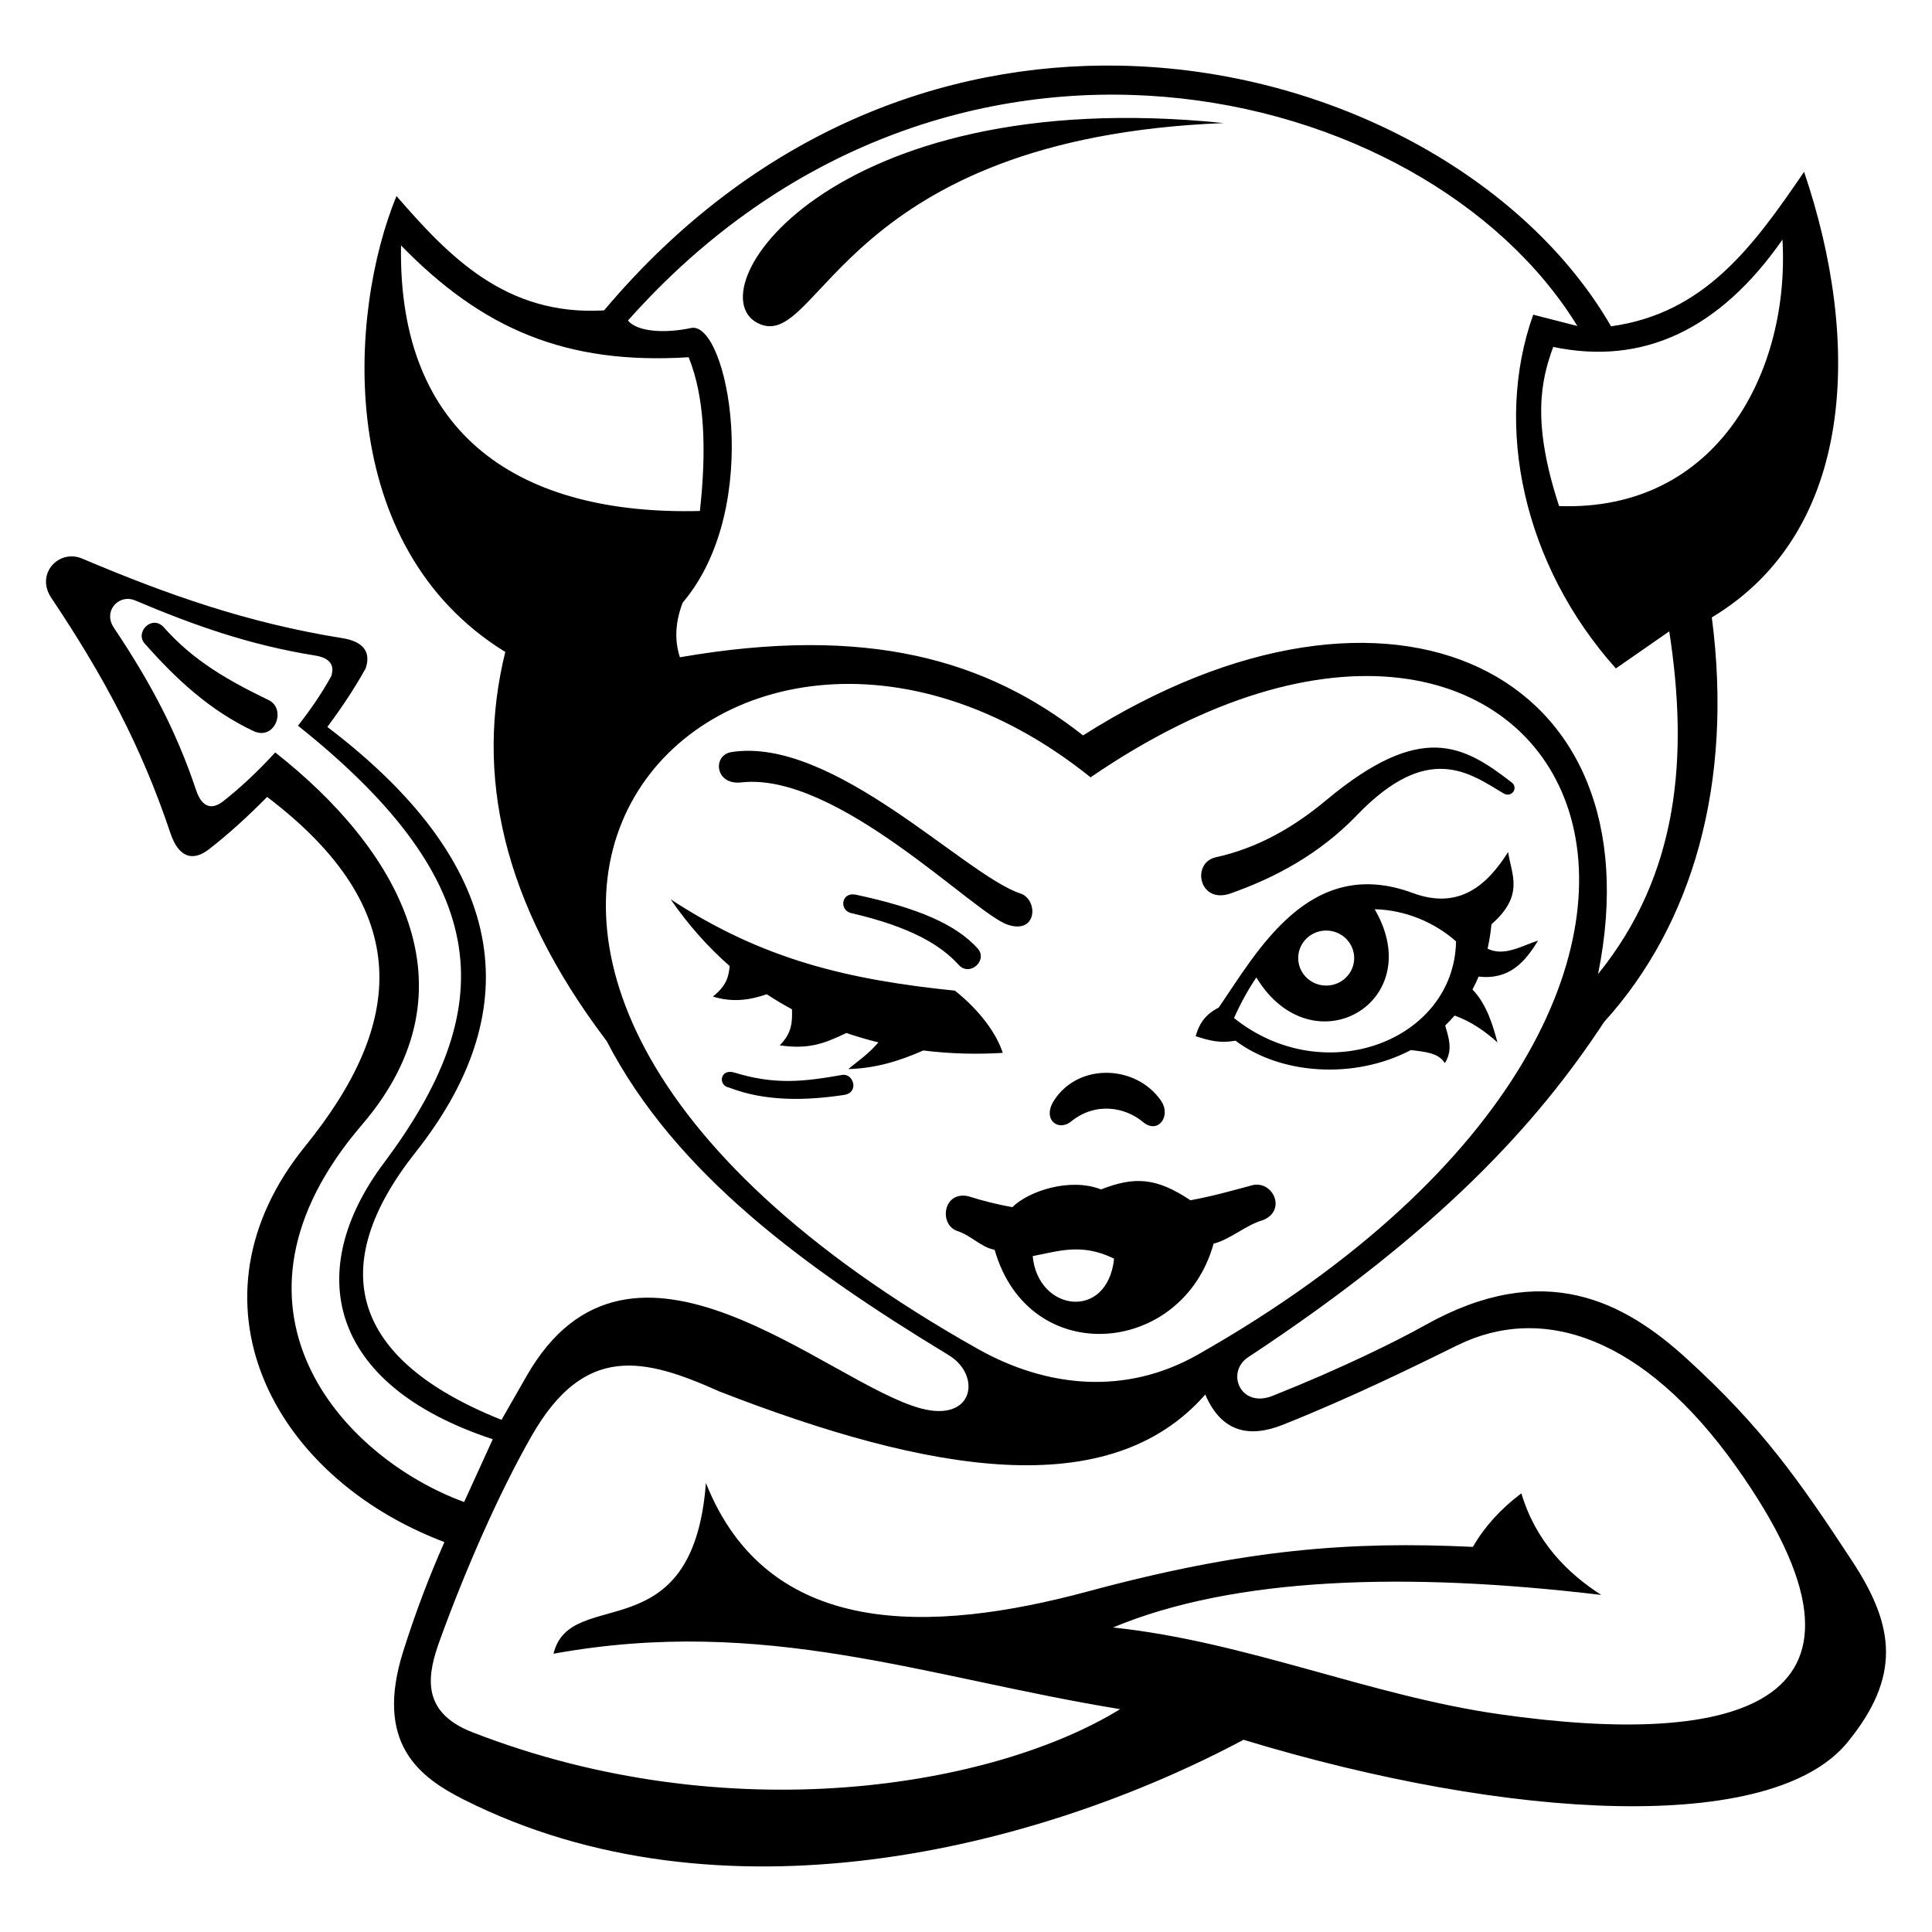 <?xml version="1.0" encoding="UTF-8" standalone="no"?>
<!-- Created with Inkscape (http://www.inkscape.org/) -->

<svg
   xmlns:dc="http://purl.org/dc/elements/1.1/"
   xmlns:cc="http://creativecommons.org/ns#"
   xmlns:rdf="http://www.w3.org/1999/02/22-rdf-syntax-ns#"
   xmlns:svg="http://www.w3.org/2000/svg"
   xmlns="http://www.w3.org/2000/svg"
   xmlns:sodipodi="http://sodipodi.sourceforge.net/DTD/sodipodi-0.dtd"
   xmlns:inkscape="http://www.inkscape.org/namespaces/inkscape"
   width="744.094"
   height="744.094"
   id="svg2"
   version="1.1"
   inkscape:version="0.48.5 r10040"
   sodipodi:docname="devil_girl.svg">
  <defs
     id="defs4" />
  <sodipodi:namedview
     id="base"
     pagecolor="#ffffff"
     bordercolor="#666666"
     borderopacity="1.0"
     inkscape:pageopacity="0.0"
     inkscape:pageshadow="2"
     inkscape:zoom="0.55544788"
     inkscape:cx="437.80212"
     inkscape:cy="628.90462"
     inkscape:document-units="px"
     inkscape:current-layer="layer1"
     showgrid="false"
     inkscape:window-width="1366"
     inkscape:window-height="705"
     inkscape:window-x="0"
     inkscape:window-y="0"
     inkscape:window-maximized="0"
     showguides="true"
     inkscape:guide-bbox="true"
     units="mm" />
  <g
     inkscape:label="Vrstva 1"
     inkscape:groupmode="layer"
     id="layer1"
     transform="translate(0,-308.268)">
    <path
       id="path3869"
       style="font-size:medium;font-style:normal;font-variant:normal;font-weight:normal;font-stretch:normal;text-indent:0;text-align:start;text-decoration:none;line-height:normal;letter-spacing:normal;word-spacing:normal;text-transform:none;direction:ltr;block-progression:tb;writing-mode:lr-tb;text-anchor:start;baseline-shift:baseline;color:#000000;fill:#000000;fill-opacity:1;fill-rule:evenodd;stroke:none;stroke-width:8.3;marker:none;visibility:visible;display:inline;overflow:visible;enable-background:accumulate;font-family:Sans;-inkscape-font-specification:Sans"
       d="m 55.689,556.076 c 12.441,14.081 25.278,25.871 41.872,33.725 8.381,3.967 12.856,-8.522 5.936,-11.885 -15.07,-7.325 -28.754,-14.838 -40.579,-28.221 -4.439,-4.625 -10.981,1.995 -7.229,6.382 z M 464.202,845.362 c -36.99,42.211 -106.265,30.251 -187.15,-1.191 -28.941,-12.983 -51.876,-18.551 -72.224,16.997 -13.001,22.713 -25.88,52.52 -35.362,78.642 -4.634,12.766 -8.121,27.612 12.443,35.609 99.114,38.539 201.026,20.976 249.492,-8.883 -75.157,-12.264 -136.701,-36.172 -218.223,-21.348 6.438,-26.622 53.687,0.124 58.699,-65.764 23.932,60.233 86.748,58.051 147.2,41.748 60.452,-16.303 101.068,-19.378 148.192,-17.135 4.494,-7.778 10.718,-14.653 18.672,-20.627 5.524,18.527 17.669,30.734 30.754,39.13 -75.603,-9.028 -141.593,-6.822 -188.036,12.537 51.353,5.436 98.687,26.206 148.555,33.364 92.855,13.328 156.551,-3.766 91.362,-95.418 -35.436,-49.821 -74.39,-62.83 -107.293,-46.622 -15.455,7.613 -40.399,19.934 -67.172,30.593 -12.679,5.048 -23.577,3.162 -29.908,-11.63 z M 48.604,538.954 c -4.762,0.434 -8.266,5.831 -4.792,11.018 13.982,20.87 23.964,39.542 31.662,62.445 2.328,7.122 6.284,7.695 10.369,4.527 6.306,-4.891 13.339,-11.427 20.158,-18.883 46.522,36.548 78.97,90.265 33.417,143.391 -60.313,70.341 -7.775,128.027 39.333,145.304 l 11.035,-24.187 c -64.105,-21.12 -72.732,-65.237 -41.985,-106.324 44.083,-58.907 44.003,-107.066 -33.03,-168.483 4.785,-6.082 9.186,-12.533 12.798,-19.043 1.553,-4.682 -1.077,-7.162 -6.14,-7.974 -25.478,-4.087 -46.704,-11.631 -69.388,-21.226 -1.161,-0.491 -2.337,-0.666 -3.436,-0.566 z M 431.224,333.555 c -67.784,-1.247 -140.506,25.325 -198.567,94.253 -38.043,2.272 -60.003,-21.098 -79.957,-44.037 -18.459,44.907 -24.3,134.752 41.905,175.596 -11.519,46.691 -1.646,96.226 39.039,149.833 26.442,51.155 76.909,87.718 131.757,121.002 12.685,7.697 9.815,26.052 -10.791,20.492 C 318.64,840.988 242.968,768.059 202.83,838.205 l -9.668,16.897 c -58.334,-23.247 -67.919,-59.062 -33.141,-103.002 41.419,-52.331 39.344,-108.189 -33.942,-163.856 5.465,-7.322 10.518,-14.916 14.78,-22.6 2.246,-6.773 -1.588,-10.4 -8.908,-11.575 -36.84,-5.911 -67.512,-16.79 -100.311,-30.67 -8.951,-3.788 -18.08,5.872 -11.897,15.105 20.217,30.188 34.642,57.156 45.773,90.284 3.366,10.301 9.07,11.146 14.977,6.563 7.039,-5.461 14.714,-12.344 22.391,-20.151 57.275,43.451 52.879,87.394 14.633,134.551 -47.814,58.956 -13.539,127.011 53.648,152.437 -5.727,12.943 -10.877,26.328 -15.831,41.95 -11.373,35.863 6.52,48.789 23.443,57.302 98.483,49.539 220.365,19.406 300.164,-23.108 102.732,31.191 203.549,36.602 232.641,0.934 20.566,-25.216 18.251,-44.582 1.914,-69.531 -21.019,-32.098 -35.21,-52.031 -63.822,-78.148 -24.206,-22.095 -55.002,-38.565 -100.735,-12.979 -11.052,6.183 -32.127,16.637 -58.817,27.262 -12.39,4.933 -18.135,-9.122 -9.397,-14.884 73.822,-48.677 111.301,-89.873 137.098,-129.129 33.975,-37.437 49.827,-91.733 41.47,-155.802 55.511,-33.274 57.671,-106.501 35.535,-171.607 -19.701,28.918 -38.385,54.507 -74.339,59.498 C 587.641,377.076 513.033,335.06 431.224,333.555 z M 261.86,561.408 c 72.315,-12.525 118.198,0.943 155.268,30.098 118.761,-75.328 221.951,-24.943 198.353,91.918 31.277,-38.685 34.814,-84.027 27.416,-131.994 l -20.556,14.281 C 586.744,525.943 575.193,472.293 590.508,429.468 l 16.992,4.349 C 548.895,338.296 363.589,294.654 241.859,431.718 c 3.632,4.453 14.463,4.985 24.262,2.881 14.04,-3.015 28.303,68.717 -3.197,105.783 -2.904,7.601 -3.171,14.59 -1.064,21.027 z M 471.29,355.662 c -153.162,-15.665 -205.313,66.778 -178.419,77.516 23.144,9.241 32.116,-71.717 178.419,-77.516 z m -51.264,251.986 c -142.336,-114.401 -315.087,67.225 -43.451,220.133 26.372,14.845 56.759,18.108 84.794,2.194 C 712.05,687.669 603.485,482.024 420.026,607.648 z M 265.223,445.857 c -47.308,2.967 -79.481,-10.925 -110.771,-43.073 -1.294,73.849 46.456,104.009 115.105,102.287 2.627,-23.675 1.835,-44.044 -4.334,-59.215 z m 332.988,-3.971 c -4.739,12.882 -8.346,28.99 2.26,61.286 61.247,2.214 88.957,-52.297 86.027,-102.605 -24.299,34.833 -53.834,48.515 -88.287,41.319 z M 397.737,792.039 c 1.931,21.365 28.787,25.075 31.345,0.995 -12.498,-6.171 -21.452,-2.841 -31.345,-0.995 z m 84.976,-27.391 c -9.829,2.6 -14.477,4.041 -24.212,5.893 -13.238,-8.793 -21.468,-9.222 -34.439,-4.185 -11.962,-4.656 -27.871,0.616 -34.169,6.84 -5.646,-1.016 -11.323,-2.41 -17.039,-4.234 -9.713,-1.995 -11.257,10.895 -4.251,13.384 5.561,1.775 8.993,6.202 14.472,7.275 13.224,46.177 72.427,40.854 84.333,-2.395 6.047,-1.377 12.922,-7.412 18.885,-8.989 9.249,-3.597 4.237,-15 -3.579,-13.589 z m -76.683,-32.678 c -4.808,7.331 1.422,12.325 6.515,8.211 9.435,-7.62 20.806,-5.527 27.705,0.249 5.739,4.805 11.024,-2.313 6.856,-8.312 -9.502,-13.678 -31.527,-14.71 -41.077,-0.148 z m -125.093,-4.793 c 13.598,5.294 29.259,5.071 44.203,2.784 5.91,-0.904 3.572,-8.464 -0.812,-7.694 -14.723,2.587 -25.763,3.923 -41.499,-0.915 -5.523,-1.698 -6.497,5.062 -1.892,5.825 z m 46.894,-67.237 c 23.239,5.37 34.668,12.499 41.374,19.92 4.314,4.774 11.442,-1.788 7.291,-6.354 -8.278,-9.105 -22.55,-15.469 -46.895,-20.66 -5.582,-1.19 -6.528,5.994 -1.77,7.093 z m -69.54,-5.307 c 6.9,10.016 14.555,18.525 22.743,25.699 -0.418,4.453 -1.417,7.698 -6.473,11.751 7.865,2.426 14.469,1.256 20.761,-0.883 3.176,2.089 6.426,4.017 9.695,5.785 0.185,4.917 -0.056,9.287 -4.731,13.884 11.302,1.633 17.218,-0.705 25.686,-4.754 4.095,1.391 8.217,2.615 12.343,3.617 -4.459,5.094 -7.79,7.04 -11.598,10.286 10.125,-0.319 18.896,-2.772 28.882,-7.166 10.455,1.296 20.769,1.532 30.596,0.915 -2.243,-7.102 -8.551,-16.113 -18.42,-23.958 -41.437,-4.251 -74.082,-11.998 -109.484,-35.177 z m 263.263,22.808 c -0.099,5.852 -5.005,10.514 -10.958,10.414 -5.953,-0.1 -10.7,-4.926 -10.601,-10.777 0.099,-5.852 5.005,-10.514 10.958,-10.414 5.953,0.1 10.7,4.926 10.601,10.777 z m 59.288,-41.019 c -7.957,12.554 -18.697,22.472 -36.753,15.774 -39.676,-14.718 -59.725,22.336 -74.733,44.149 -5.589,2.837 -7.669,6.715 -8.854,11.022 5.405,1.688 9.281,2.807 15.349,1.71 17.134,12.984 45.549,15.153 67.545,3.605 5.079,0.7 10.541,0.912 13.081,5.044 3.205,-5.127 1.448,-9.803 0.136,-14.505 1.258,-1.207 2.463,-2.477 3.619,-3.82 6.228,2.245 11.634,5.908 16.509,10.361 -1.773,-6.534 -4.044,-14.575 -9.63,-20.401 0.857,-1.594 1.64,-3.239 2.369,-4.965 11.873,1.338 17.848,-5.616 22.902,-13.868 -6.505,2.093 -13.04,6.234 -19.457,3.118 0.677,-2.979 1.186,-6.117 1.5,-9.405 12.853,-11.227 7.663,-19.166 6.417,-27.819 z m -51.402,22.019 c 11.981,0.315 23.183,5.155 31.345,12.388 -0.657,38.15 -50.579,57.475 -85.513,29.532 2.64,-5.906 5.529,-11.108 8.605,-15.632 21.516,35.442 66.549,9.668 45.562,-26.289 z m -55.529,-6.069 c 17.083,-5.998 34.273,-15.129 48.709,-30.141 27.346,-28.439 43.362,-16.242 56.399,-8.426 3.156,1.892 5.965,-2.056 3.156,-4.225 -18.519,-14.301 -34.794,-23.644 -71.334,6.826 -12.397,10.338 -26.267,18.455 -42.528,22.022 -9.613,2.109 -6.573,18.217 5.598,13.944 z M 285.485,609.612 c 36.809,-4.224 89.527,50.394 102.611,54.791 11.528,3.874 11.793,-9.742 4.948,-11.996 -21.452,-7.062 -72.022,-60.508 -111.243,-54.505 -7.573,1.159 -6.431,12.871 3.685,11.71 z"
       inkscape:connector-curvature="0"
       sodipodi:nodetypes="cssccccssscccsccccsssscsscscsccsccssssccccssscsccssscscscsscssssssccccsccccccccscccsccssccccccccccccccccccccccssssscsssccssssscccccccccccccssssscsccccccccccccccccccccssssssssssss" />
  </g>
</svg>
